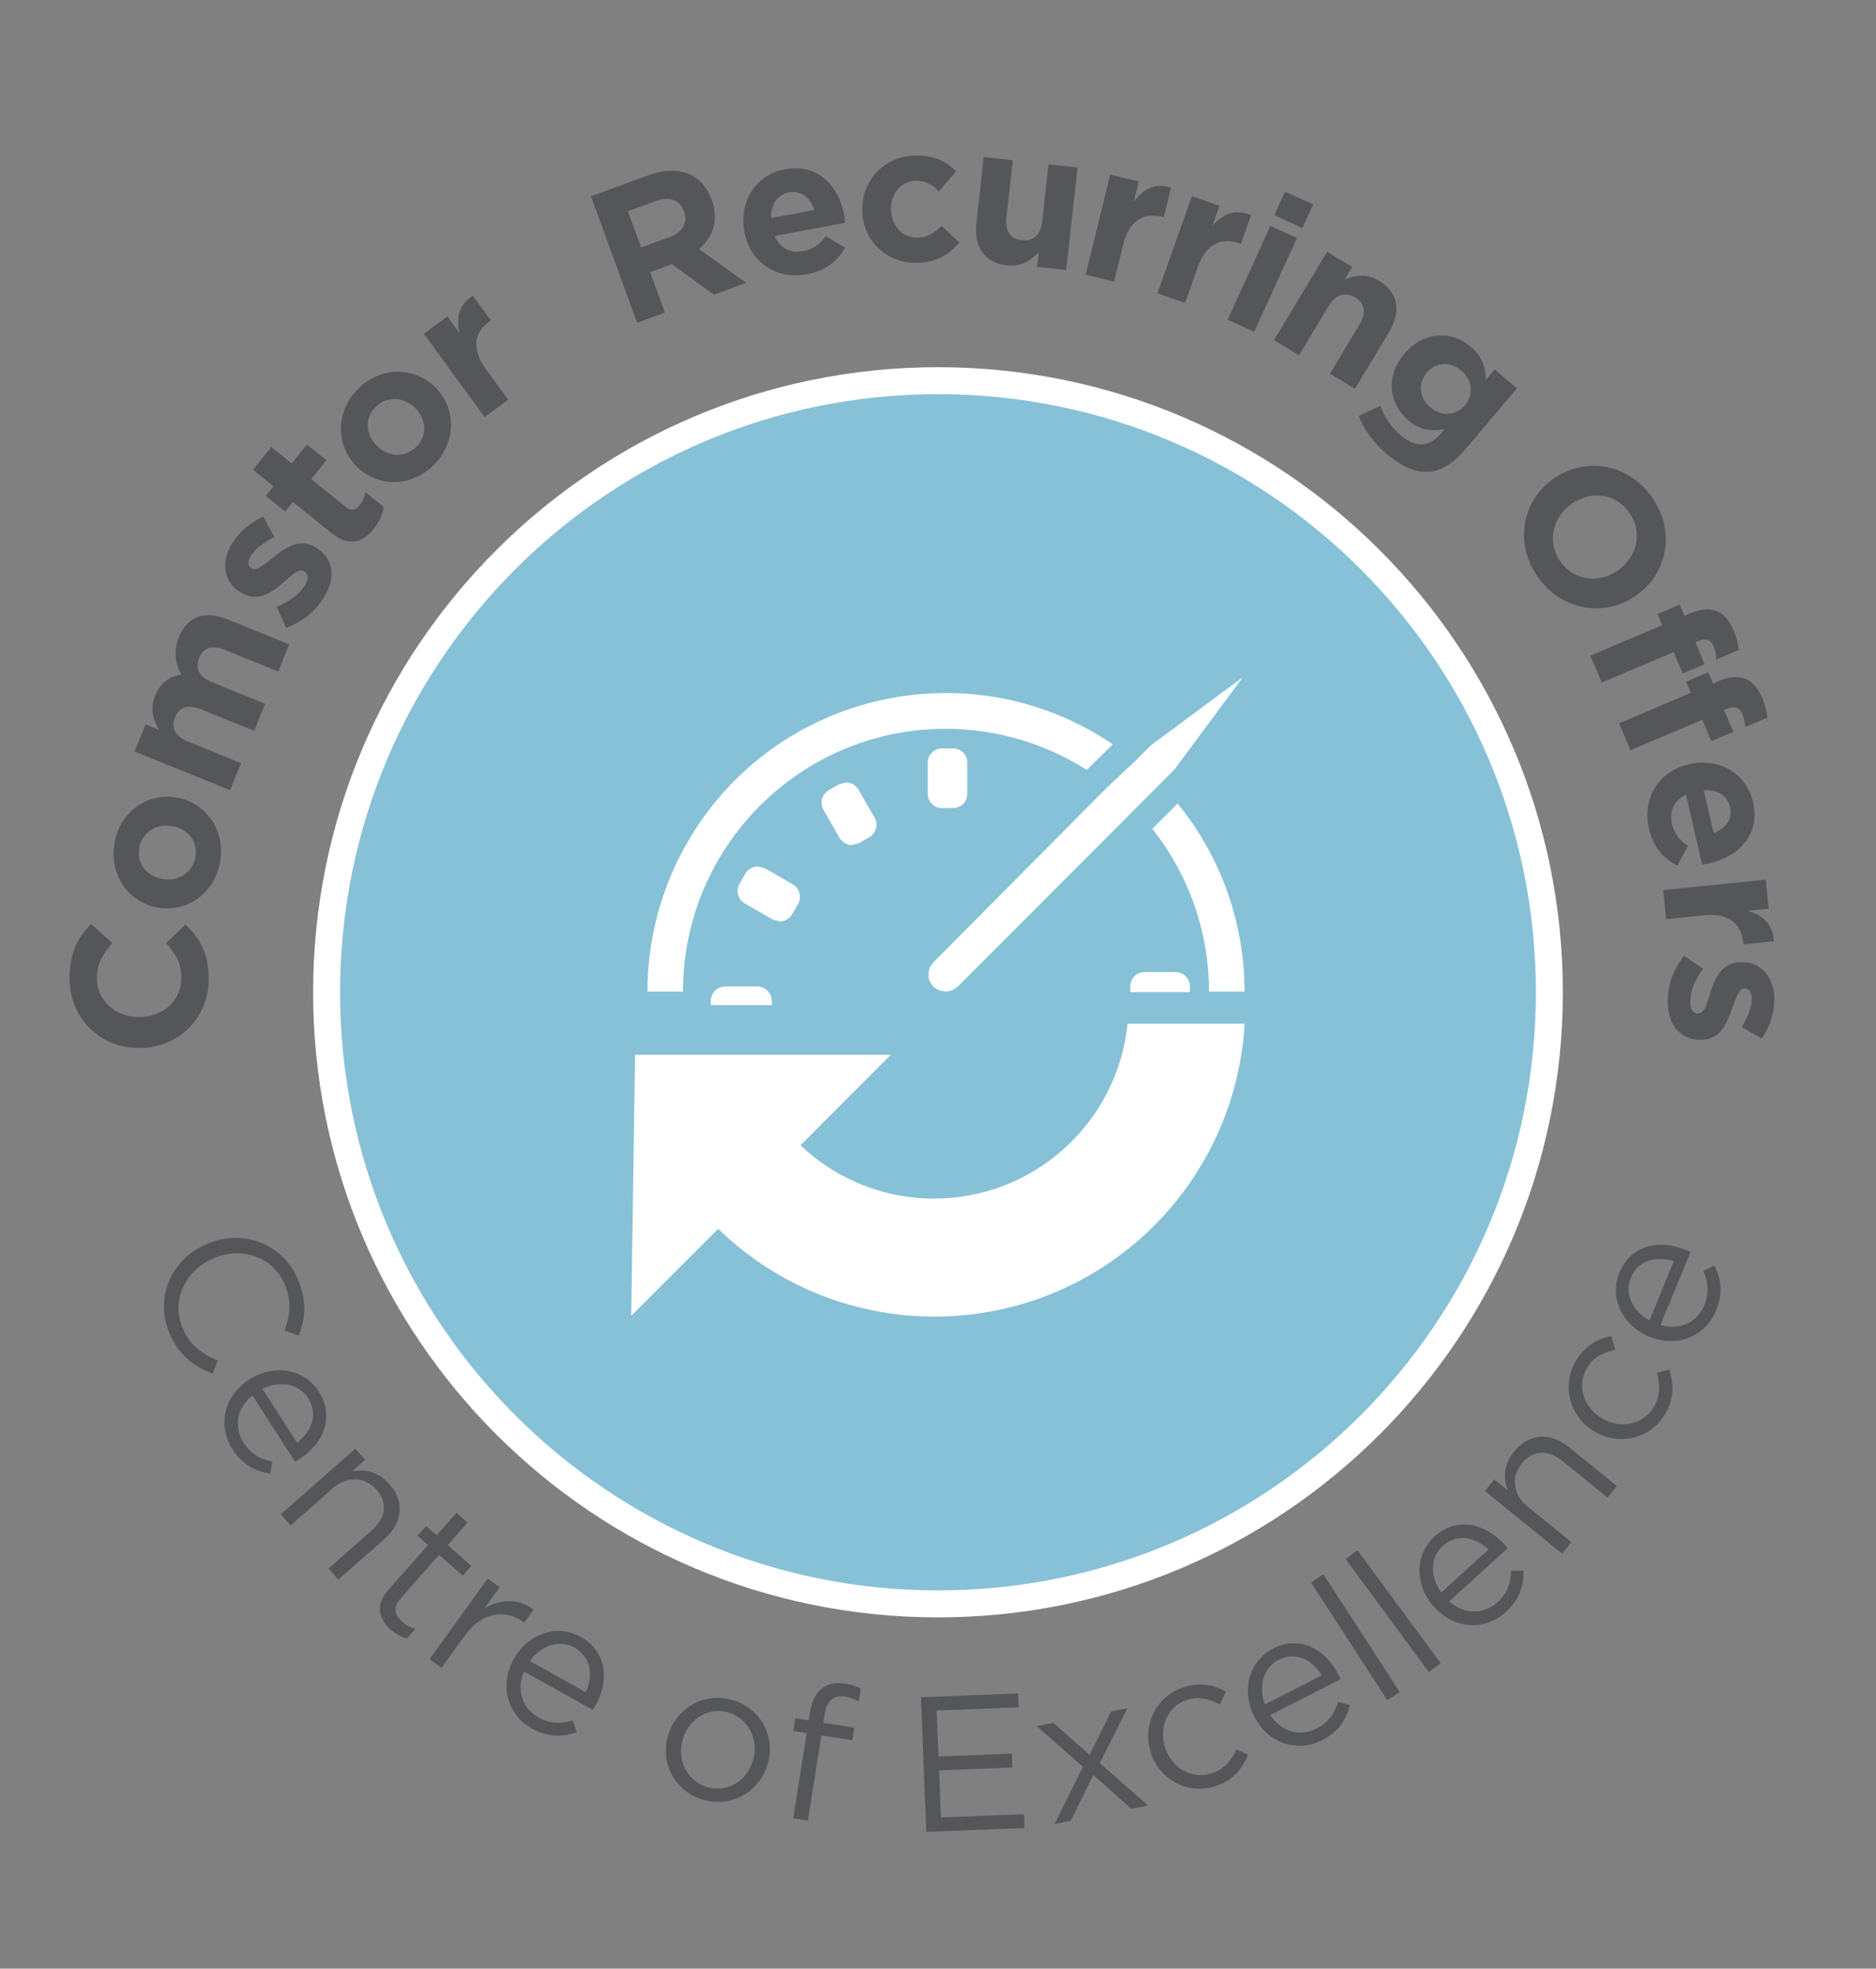 <?xml version="1.0" encoding="UTF-8"?><svg id="Layer_1" xmlns="http://www.w3.org/2000/svg" viewBox="0 0 337.53 354.07"><rect x="0" y="0" width="337.53" height="354.07" fill="#808080" stroke="none"/><defs><style>.cls-1{fill:#fff;}.cls-2{fill:#54565a;}.cls-3{fill:#87c1d7;stroke:#fff;stroke-miterlimit:10;stroke-width:4.85px;}</style></defs><g><path class="cls-2" d="M24.89,188.5h-.07c-6.88-.11-12.43-5.39-12.31-12.83,.08-4.56,1.64-7.27,3.89-9.48l3.85,3.45c-1.72,1.84-2.79,3.72-2.83,6.14-.07,4.08,3.27,7.07,7.42,7.14h.07c4.15,.07,7.65-2.75,7.72-6.89,.05-2.77-1.03-4.48-2.73-6.41l3.48-3.33c2.62,2.53,4.24,5.33,4.16,9.99-.12,7.12-5.7,12.32-12.65,12.21Z"/><path class="cls-2" d="M28.39,163.22h-.07c-5.24-.96-8.74-5.94-7.71-11.63,1.02-5.65,5.96-9.08,11.2-8.14h.07c5.24,.96,8.74,5.94,7.71,11.63-1.02,5.65-5.96,9.08-11.2,8.14Zm2.64-14.64h-.07c-2.69-.5-5.39,1.02-5.9,3.88-.53,2.96,1.43,5.14,4.12,5.63h.07c2.69,.5,5.39-1.02,5.9-3.88,.53-2.96-1.43-5.14-4.12-5.63Z"/><path class="cls-2" d="M24.22,135.16l1.97-4.87,2.44,.99c-.99-1.71-1.71-3.71-.71-6.18,.91-2.24,2.59-3.54,4.69-3.74-1.15-2.22-1.39-4.41-.44-6.75,1.47-3.62,4.53-4.92,8.67-3.24l11.19,4.53-1.97,4.87-9.59-3.88c-2.31-.93-3.91-.39-4.65,1.44s0,3.43,2.3,4.36l9.58,3.88-1.97,4.87-9.59-3.88c-2.31-.93-3.91-.39-4.65,1.44-.74,1.83,0,3.43,2.3,4.37l9.58,3.88-1.97,4.87-17.18-6.96Z"/><path class="cls-2" d="M51.48,112.9l-1.71-3.76c2.3-.91,4.08-2.28,5.01-3.73,.82-1.28,.72-2.16,.03-2.61l-.06-.04c-.96-.61-2.25,.7-3.87,2.08-2.04,1.78-4.64,3.6-7.67,1.67l-.06-.04c-3.18-2.03-3.32-5.73-1.31-8.88,1.27-1.98,3.31-3.71,5.53-4.67l1.98,3.65c-1.89,.97-3.43,2.16-4.16,3.29-.69,1.08-.58,1.93,.04,2.32l.06,.04c.88,.56,2.23-.67,3.89-1.99,2.12-1.72,4.79-3.58,7.65-1.76l.06,.04c3.47,2.21,3.39,5.81,1.23,9.2-1.4,2.19-3.69,4.17-6.64,5.2Z"/><path class="cls-2" d="M59.54,95.79l-6.84-5.51-1.39,1.72-3.5-2.82,1.39-1.72-3.69-2.97,3.3-4.1,3.69,2.97,2.73-3.4,3.5,2.82-2.73,3.4,6.17,4.97c.94,.76,1.73,.72,2.46-.19,.61-.75,.96-1.58,1.11-2.43l3.29,2.64c-.18,1.27-.66,2.53-1.77,3.91-2.02,2.51-4.38,3.4-7.72,.71Z"/><path class="cls-2" d="M64.05,83.77l-.05-.05c-3.69-3.84-3.58-9.93,.58-13.93,4.14-3.97,10.16-3.85,13.85,0l.05,.05c3.69,3.84,3.58,9.93-.58,13.93-4.14,3.97-10.16,3.85-13.85,0Zm10.73-10.29l-.05-.05c-1.89-1.97-4.97-2.33-7.06-.32-2.17,2.08-1.87,5,.03,6.97l.05,.05c1.89,1.97,4.97,2.33,7.06,.32,2.17-2.08,1.87-5-.03-6.97Z"/><path class="cls-2" d="M76.25,60.03l4.24-3.1,2.21,3.02c-.65-2.7-.23-5.06,2.37-6.79l3.25,4.44-.22,.16c-2.82,2.06-3.31,5.03-.69,8.61l4.04,5.53-4.25,3.1-10.94-14.97Z"/><path class="cls-2" d="M106.32,35.3l10.4-3.79c2.89-1.05,5.43-1.06,7.47-.11,1.73,.8,3.06,2.34,3.85,4.49l.02,.07c1.34,3.67,.2,6.7-2.3,8.83l8.52,6.09-5.85,2.13-7.53-5.5-3.93,1.43,2.66,7.28-5,1.83-8.3-22.74Zm14.1,7.37c2.44-.89,3.36-2.7,2.66-4.62l-.02-.06c-.78-2.14-2.68-2.7-5.12-1.81l-4.97,1.81,2.38,6.53,5.07-1.85Z"/><path class="cls-2" d="M133.94,41.68v-.07c-.98-5.2,1.94-10.18,7.24-11.16,6.09-1.13,9.75,3.08,10.71,8.25,.08,.41,.13,.89,.18,1.37l-12.69,2.35c.95,2.25,2.8,3.17,5.12,2.75,1.74-.32,2.89-1.1,4.08-2.69l3.44,2.07c-1.31,2.42-3.52,4.17-6.82,4.78-5.48,1.01-10.24-2.08-11.27-7.66Zm12.57-3.91c-.73-2.26-2.38-3.57-4.56-3.17-2.14,.4-3.25,2.19-3.23,4.61l7.79-1.44Z"/><path class="cls-2" d="M155.14,38.05v-.07c-.19-5.29,3.69-9.79,9.36-9.99,3.49-.13,5.71,.97,7.51,2.84l-3.09,3.57c-1.22-1.2-2.42-1.95-4.29-1.89-2.63,.1-4.41,2.48-4.31,5.21v.07c.11,2.83,2.02,5.05,4.89,4.94,1.76-.06,2.94-.87,4.18-2.12l3.19,3c-1.73,2.03-3.75,3.53-7.45,3.66-5.56,.2-9.8-3.94-9.99-9.22Z"/><path class="cls-2" d="M175.67,40.18l1.32-11.93,5.23,.58-1.14,10.28c-.28,2.47,.75,3.88,2.75,4.1,1.99,.22,3.41-.91,3.68-3.38l1.14-10.28,5.22,.58-2.04,18.43-5.23-.58,.29-2.61c-1.38,1.41-3.08,2.65-5.73,2.36-3.95-.44-5.97-3.31-5.5-7.54Z"/><path class="cls-2" d="M199.77,31.4l5.11,1.25-.89,3.63c1.65-2.23,3.72-3.43,6.71-2.56l-1.31,5.34-.27-.07c-3.39-.83-5.98,.71-7.03,5.01l-1.63,6.65-5.11-1.25,4.4-18.01Z"/><path class="cls-2" d="M214.46,35.28l4.95,1.76-1.25,3.52c1.87-2.05,4.05-3.04,6.94-1.87l-1.84,5.18-.26-.09c-3.29-1.17-6.02,.1-7.5,4.27l-2.29,6.45-4.96-1.76,6.21-17.47Z"/><path class="cls-2" d="M228.56,40.63l4.78,2.18-7.68,16.87-4.78-2.18,7.68-16.87Zm2.65-6.16l5.04,2.29-1.93,4.25-5.04-2.29,1.93-4.25Z"/><path class="cls-2" d="M238.77,45.29l4.51,2.71-1.35,2.25c1.84-.71,3.9-1.12,6.19,.25,3.41,2.05,4.04,5.49,1.85,9.14l-6.18,10.29-4.51-2.71,5.32-8.86c1.28-2.13,.93-3.84-.79-4.87-1.72-1.03-3.48-.59-4.76,1.54l-5.32,8.87-4.51-2.71,9.54-15.89Z"/><path class="cls-2" d="M244.44,74.82l3.92-1.85c.76,2.05,1.81,3.75,3.68,5.34,2.74,2.33,5.15,2.1,7.3-.43l.58-.69c-2.39,.42-4.42,.19-6.56-1.62-3.3-2.79-4.25-7.72-.69-11.92l.04-.05c3.58-4.22,8.62-4.03,11.87-1.28,2.19,1.86,2.7,3.87,2.78,5.98l1.56-1.85,4.01,3.4-9.28,10.95c-2.15,2.53-4.32,3.87-6.51,4.05-2.44,.2-4.96-.94-7.7-3.26-2.3-1.95-4.01-4.31-5-6.78Zm19.12-1.92l.04-.05c1.63-1.93,1.27-4.54-.68-6.2s-4.57-1.56-6.2,.37l-.04,.05c-1.65,1.95-1.29,4.52,.66,6.18,1.95,1.65,4.6,1.58,6.23-.34Z"/><path class="cls-2" d="M279.56,86.07l.06-.04c5.65-3.92,13.38-2.68,17.64,3.46,4.26,6.14,2.74,13.71-2.92,17.64l-.06,.04c-5.65,3.92-13.38,2.68-17.64-3.46-4.26-6.14-2.74-13.71,2.92-17.64Zm11.49,16.56l.06-.04c3.41-2.37,4.52-6.84,2.07-10.36-2.44-3.52-6.92-4.03-10.33-1.67l-.06,.04c-3.41,2.37-4.52,6.84-2.07,10.36,2.44,3.52,6.92,4.03,10.33,1.67Z"/><path class="cls-2" d="M299.07,112.45l-.85-2.01,3.98-1.69,.85,2.01,1.08-.46c1.88-.8,3.45-.9,4.72-.39s2.27,1.63,3,3.35c.65,1.53,.89,2.63,.98,3.64l-4.01,1.7c-.04-.81-.17-1.54-.52-2.37-.47-1.11-1.32-1.51-2.59-.97l-.67,.28,1.66,3.92-3.95,1.67-1.63-3.85-12.93,5.48-2.05-4.84,12.93-5.48Zm5.16,12.17l-.85-2.01,3.98-1.69,.85,2.01,1.08-.46c1.88-.8,3.45-.9,4.72-.39,1.27,.51,2.27,1.63,3,3.35,.65,1.53,.89,2.63,.98,3.64l-4.01,1.7c-.04-.81-.17-1.54-.52-2.37-.47-1.12-1.32-1.51-2.59-.97l-.67,.28,1.66,3.92-3.95,1.67-1.63-3.85-12.93,5.48-2.05-4.84,12.93-5.48Z"/><path class="cls-2" d="M303.83,137.46l.07-.02c5.15-1.2,10.25,1.48,11.48,6.73,1.41,6.03-2.63,9.88-7.75,11.08-.4,.09-.88,.17-1.36,.25l-2.93-12.56c-2.21,1.05-3.04,2.95-2.51,5.24,.4,1.72,1.23,2.84,2.87,3.95l-1.91,3.54c-2.48-1.2-4.33-3.32-5.09-6.59-1.26-5.42,1.61-10.32,7.13-11.61Zm4.49,12.38c2.22-.84,3.45-2.55,2.95-4.7-.5-2.12-2.33-3.15-4.75-3.01l1.8,7.71Z"/><path class="cls-2" d="M317.69,158.21l.53,5.23-3.72,.38c2.66,.81,4.48,2.36,4.66,5.47l-5.47,.56-.03-.28c-.35-3.48-2.67-5.39-7.08-4.95l-6.81,.7-.53-5.23,18.44-1.88Z"/><path class="cls-2" d="M303,171.93l3.42,2.3c-1.49,1.98-2.28,4.08-2.31,5.81-.02,1.52,.52,2.22,1.35,2.24h.07c1.14,.02,1.55-1.77,2.21-3.8,.8-2.58,2.06-5.5,5.66-5.44h.07c3.77,.06,5.83,3.14,5.77,6.87-.04,2.35-.88,4.9-2.26,6.88l-3.6-2.06c1.1-1.82,1.79-3.64,1.81-4.99,.02-1.28-.52-1.95-1.25-1.96h-.07c-1.04-.02-1.55,1.74-2.27,3.73-.91,2.58-2.2,5.57-5.59,5.51h-.07c-4.12-.07-5.93-3.18-5.87-7.19,.04-2.59,.95-5.48,2.93-7.91Z"/></g><g><path class="cls-2" d="M37.16,223.76l.06-.03c6.29-2.71,13.52-.25,16.34,6.3,1.74,4.04,1.35,7.06,.21,10.19l-2.58-.92c.97-2.64,1.34-5.28,.04-8.3-2.12-4.92-7.71-6.89-12.82-4.69l-.06,.03c-5.15,2.21-7.58,7.67-5.48,12.56,1.31,3.05,3.35,4.54,6.3,5.8l-.91,2.35c-3.35-1.31-6-3.18-7.74-7.21-2.76-6.42,.25-13.33,6.64-16.07Z"/><path class="cls-2" d="M43.82,259.48c1.33,2.06,3.11,2.98,5.17,3.37l-.35,2.2c-2.66-.43-4.97-1.53-6.81-4.38-2.66-4.13-1.66-9.54,3.02-12.56,4.36-2.81,9.82-2,12.5,2.16,2.87,4.45,.96,9.29-3.46,12.14-.2,.13-.44,.28-.8,.48l-7.68-11.92c-2.96,2.36-3.3,5.87-1.59,8.51Zm9.63,.01c2.57-2.02,3.88-5.09,1.97-8.06-1.67-2.59-5.09-3.18-8.21-1.63l6.24,9.69Z"/><path class="cls-2" d="M63.94,260.56l1.76,2-2.33,2.06c2.23-.4,4.63-.03,6.67,2.28,2.86,3.24,2.35,7.06-.84,9.87l-8.33,7.34-1.76-2,7.83-6.91c2.49-2.2,2.86-4.92,.78-7.28-2.04-2.31-5.23-2.53-7.75-.32l-7.68,6.77-1.76-2,13.41-11.83Z"/><path class="cls-2" d="M69.86,285.98l7.14-8.09-1.87-1.65,1.56-1.76,1.87,1.65,3.57-4.05,2,1.76-3.57,4.05,4.25,3.75-1.56,1.76-4.25-3.75-6.91,7.83c-1.44,1.63-1.06,3.03,.29,4.22,.67,.59,1.36,.97,2.36,1.25l-1.51,1.71c-1.02-.25-1.96-.71-2.92-1.56-2.15-1.9-2.85-4.41-.45-7.13Z"/><path class="cls-2" d="M87.74,283.92l2.16,1.56-2.73,3.78c2.81-1.64,6.16-1.86,8.83,.24l-1.68,2.33-.17-.12c-3.17-2.29-7.39-1.88-10.54,2.49l-4.17,5.77-2.16-1.56,10.47-14.49Z"/><path class="cls-2" d="M96.89,308.89c2.15,1.2,4.14,1.16,6.15,.54l.73,2.11c-2.55,.88-5.11,.99-8.07-.66-4.29-2.39-5.96-7.64-3.25-12.5,2.53-4.53,7.72-6.39,12.04-3.98,4.62,2.58,5.23,7.75,2.67,12.34-.12,.21-.25,.45-.49,.8l-12.39-6.91c-1.5,3.48-.15,6.73,2.6,8.26Zm8.5-4.53c1.31-2.99,1.03-6.32-2.05-8.04-2.69-1.5-5.99-.41-8.01,2.43l10.06,5.61Z"/><path class="cls-2" d="M120.19,312.2l.02-.07c1.41-4.85,6.39-7.87,11.57-6.37,5.15,1.5,7.76,6.65,6.35,11.5l-.02,.07c-1.41,4.85-6.42,7.86-11.61,6.36-5.15-1.5-7.73-6.64-6.32-11.49Zm15.28,4.44l.02-.07c1.07-3.69-.81-7.51-4.43-8.56-3.72-1.08-7.16,1.2-8.21,4.82l-.02,.07c-1.07,3.69,.79,7.47,4.41,8.52,3.72,1.08,7.18-1.16,8.23-4.78Z"/><path class="cls-2" d="M145.16,311.7l-2.43-.38,.36-2.29,2.43,.38,.24-1.54c.32-2.02,1.11-3.47,2.26-4.3,1.03-.75,2.4-1.02,4.01-.77,1.23,.2,2.03,.46,2.83,.9l-.36,2.29c-.91-.42-1.6-.71-2.49-.85-2.05-.32-3.27,.74-3.67,3.27l-.23,1.44,5.6,.89-.36,2.25-5.57-.88-2.43,15.34-2.63-.42,2.43-15.34Z"/><path class="cls-2" d="M165.69,305.27l17.49-.69,.1,2.49-14.76,.59,.33,8.26,13.2-.52,.1,2.49-13.2,.52,.34,8.47,14.93-.59,.1,2.49-17.66,.7-.96-24.19Z"/><path class="cls-2" d="M194.85,317.77l-8.32-7.31,2.99-.59,6.54,5.76,3.85-7.81,2.92-.58-4.96,9.87,8.7,7.62-3.02,.6-6.85-6.09-4.05,8.24-2.92,.58,5.12-10.29Z"/><path class="cls-2" d="M207.12,315.4l-.02-.07c-1.63-4.78,.71-10.11,5.65-11.8,3.21-1.1,5.66-.44,7.8,.7l-1.07,2.34c-1.82-.95-3.72-1.58-6.01-.8-3.44,1.17-5.06,4.98-3.82,8.62l.02,.07c1.25,3.67,4.93,5.66,8.47,4.45,2.16-.74,3.46-2.39,4.31-4.29l2.12,.96c-1.05,2.48-2.61,4.55-5.79,5.63-4.94,1.69-10.05-1.06-11.67-5.81Z"/><path class="cls-2" d="M236.86,310.9c2.19-1.11,3.27-2.79,3.88-4.81l2.15,.57c-.69,2.6-2.02,4.79-5.04,6.33-4.38,2.23-9.66,.69-12.19-4.27-2.35-4.62-1-9.97,3.4-12.21,4.71-2.4,9.34-.03,11.73,4.66,.11,.22,.24,.46,.39,.85l-12.63,6.44c2.05,3.18,5.5,3.87,8.31,2.44Zm.98-9.58c-1.75-2.75-4.67-4.37-7.82-2.77-2.74,1.4-3.67,4.75-2.44,8l10.26-5.23Z"/><path class="cls-2" d="M235.88,284.6l2.23-1.45,13.73,21.19-2.23,1.45-13.73-21.19Z"/><path class="cls-2" d="M242.1,280.4l2.14-1.58,14.97,20.33-2.14,1.58-14.97-20.33Z"/><path class="cls-2" d="M269.42,288.18c1.82-1.65,2.42-3.56,2.47-5.66l2.23-.02c.02,2.69-.68,5.16-3.19,7.44-3.63,3.31-9.14,3.22-12.89-.9-3.49-3.84-3.6-9.35,.06-12.68,3.91-3.56,9-2.49,12.54,1.4,.16,.18,.35,.38,.6,.71l-10.49,9.55c2.82,2.53,6.33,2.28,8.66,.16Zm-1.59-9.5c-2.42-2.19-5.66-2.98-8.27-.61-2.28,2.07-2.29,5.55-.25,8.36l8.52-7.75Z"/><path class="cls-2" d="M267.16,268.15l1.68-2.07,2.42,1.96c-.76-2.13-.79-4.57,1.15-6.96,2.73-3.36,6.57-3.49,9.88-.8l8.62,7-1.68,2.07-8.11-6.58c-2.58-2.09-5.32-2-7.31,.44-1.94,2.39-1.63,5.58,.97,7.69l7.95,6.46-1.68,2.07-13.88-11.27Z"/><path class="cls-2" d="M286.94,257.51l-.06-.04c-4.35-2.57-6.03-8.14-3.38-12.64,1.72-2.92,4.02-4.01,6.38-4.54l.71,2.47c-2,.46-3.85,1.22-5.08,3.3-1.85,3.13-.61,7.07,2.7,9.03l.06,.04c3.33,1.97,7.43,1.09,9.33-2.12,1.16-1.96,1.08-4.06,.49-6.06l2.23-.65c.81,2.57,.97,5.15-.74,8.04-2.66,4.5-8.32,5.72-12.64,3.17Z"/><path class="cls-2" d="M306.64,234.76c.94-2.27,.67-4.25-.18-6.17l2.01-.97c1.17,2.43,1.58,4.96,.29,8.09-1.88,4.54-6.89,6.81-12.04,4.68-4.79-1.98-7.24-6.92-5.35-11.5,2.02-4.89,7.08-6.09,11.94-4.08,.22,.09,.48,.2,.85,.39l-5.42,13.11c3.63,1.09,6.7-.64,7.9-3.54Zm-5.48-7.92c-3.12-.95-6.39-.29-7.74,2.98-1.18,2.84,.29,6,3.34,7.67l4.4-10.65Z"/></g><path class="cls-3" d="M278.76,178.47c0,60.75-49.25,110-110,110s-110-49.25-110-110,49.24-110,110-110,110,49.24,110,110"/><path class="cls-1" d="M152.63,151.89c-.67-.19-1.24-.63-1.59-1.23l-2.86-4.96c-.73-1.26-.3-2.87,.96-3.6l1.77-1.01,1.32-.36c.93,0,1.79,.5,2.24,1.32l2.86,4.96c.73,1.25,.31,2.85-.94,3.58l-1.79,1.03-1.32,.36h-.67m-24.73,28.01v.78h10.98v-.78c-.04-1.43-1.21-2.57-2.64-2.57h-5.7c-1.46,0-2.64,1.18-2.64,2.64h0m6.15-17.55l4.96,2.86,1.3,.36c.93,0,1.78-.51,2.24-1.32l1.03-1.77c.73-1.25,.32-2.85-.93-3.58-.01,0-.02-.01-.03-.02l-4.96-2.86-1.3-.34c-.92,.01-1.77,.5-2.24,1.3l-1.03,1.79c-.73,1.23-.32,2.82,.92,3.55,.01,0,.03,.02,.04,.03m37.45-17.19c1.42,0,2.57-1.15,2.57-2.57h0v-5.57c.01-1.41-1.12-2.56-2.53-2.57-.01,0-.03,0-.04,0h-1.99c-1.41-.01-2.56,1.12-2.57,2.53,0,.01,0,.03,0,.04v5.59c0,1.42,1.15,2.57,2.57,2.57h0l1.99-.02Zm40.02,29.51h-5.57c-1.42,0-2.57,1.15-2.57,2.57,0,0,0,.01,0,.02v1.01h10.73v-1.01c-.01-1.42-1.17-2.57-2.59-2.57m-43.42,40.73c-8.95,.01-17.57-3.42-24.06-9.59l16.25-16.28h-46.01l-.69,46.95,15.65-15.65c22.15,21.5,57.53,20.97,79.03-1.18,9.35-9.63,14.92-22.31,15.69-35.71h-21.06c-1.83,17.85-16.86,31.43-34.81,31.46m32.15-81.71c-24.54-16.61-57.9-10.17-74.51,14.37-6.01,8.89-9.22,19.37-9.22,30.1h6.39c0-26.1,21.16-47.26,47.26-47.26,9,0,17.81,2.57,25.4,7.4l.56-.58,4.11-4.02Zm7.11,15.2c6.6,8.32,10.2,18.64,10.19,29.26h6.39c.01-12.32-4.24-24.26-12.03-33.8l-4.34,4.31-.22,.22Zm-7.74-7.76l-31.68,31.81-.42,.54,.42-.54,31.68-31.81Zm-32.42,32.75l.2-.4-.2,.4Zm0,2.64l.74,.72,.22,.18-.22-.18-.74-.72Zm20.88-15.27l15.98-16.01-15.98,16.01Zm11.45-20.12l-31.59,31.81-.42,.54-.2,.4-.2,.63v1.23l.16,.51,.13,.27,.54,.72,.2,.2,.54,.34,.51,.22,.92,.13c.84,.02,1.65-.3,2.24-.89l16.01-16.01,15.98-16.01,4.47-4.47,2.53-2.55,12.3-16.59h0l-16.59,12.3-1.36,1.36-1.36,1.36-4.78,4.49Zm-32.37,35.12l-.16-.51,.16,.51Zm1.41,1.54l-.51-.34,.51,.34Zm1.43,.36c.84,.02,1.65-.3,2.24-.89l16.01-16.01-16.07,15.98c-.59,.59-1.4,.92-2.24,.89l-.92-.13,.92,.13"/></svg>